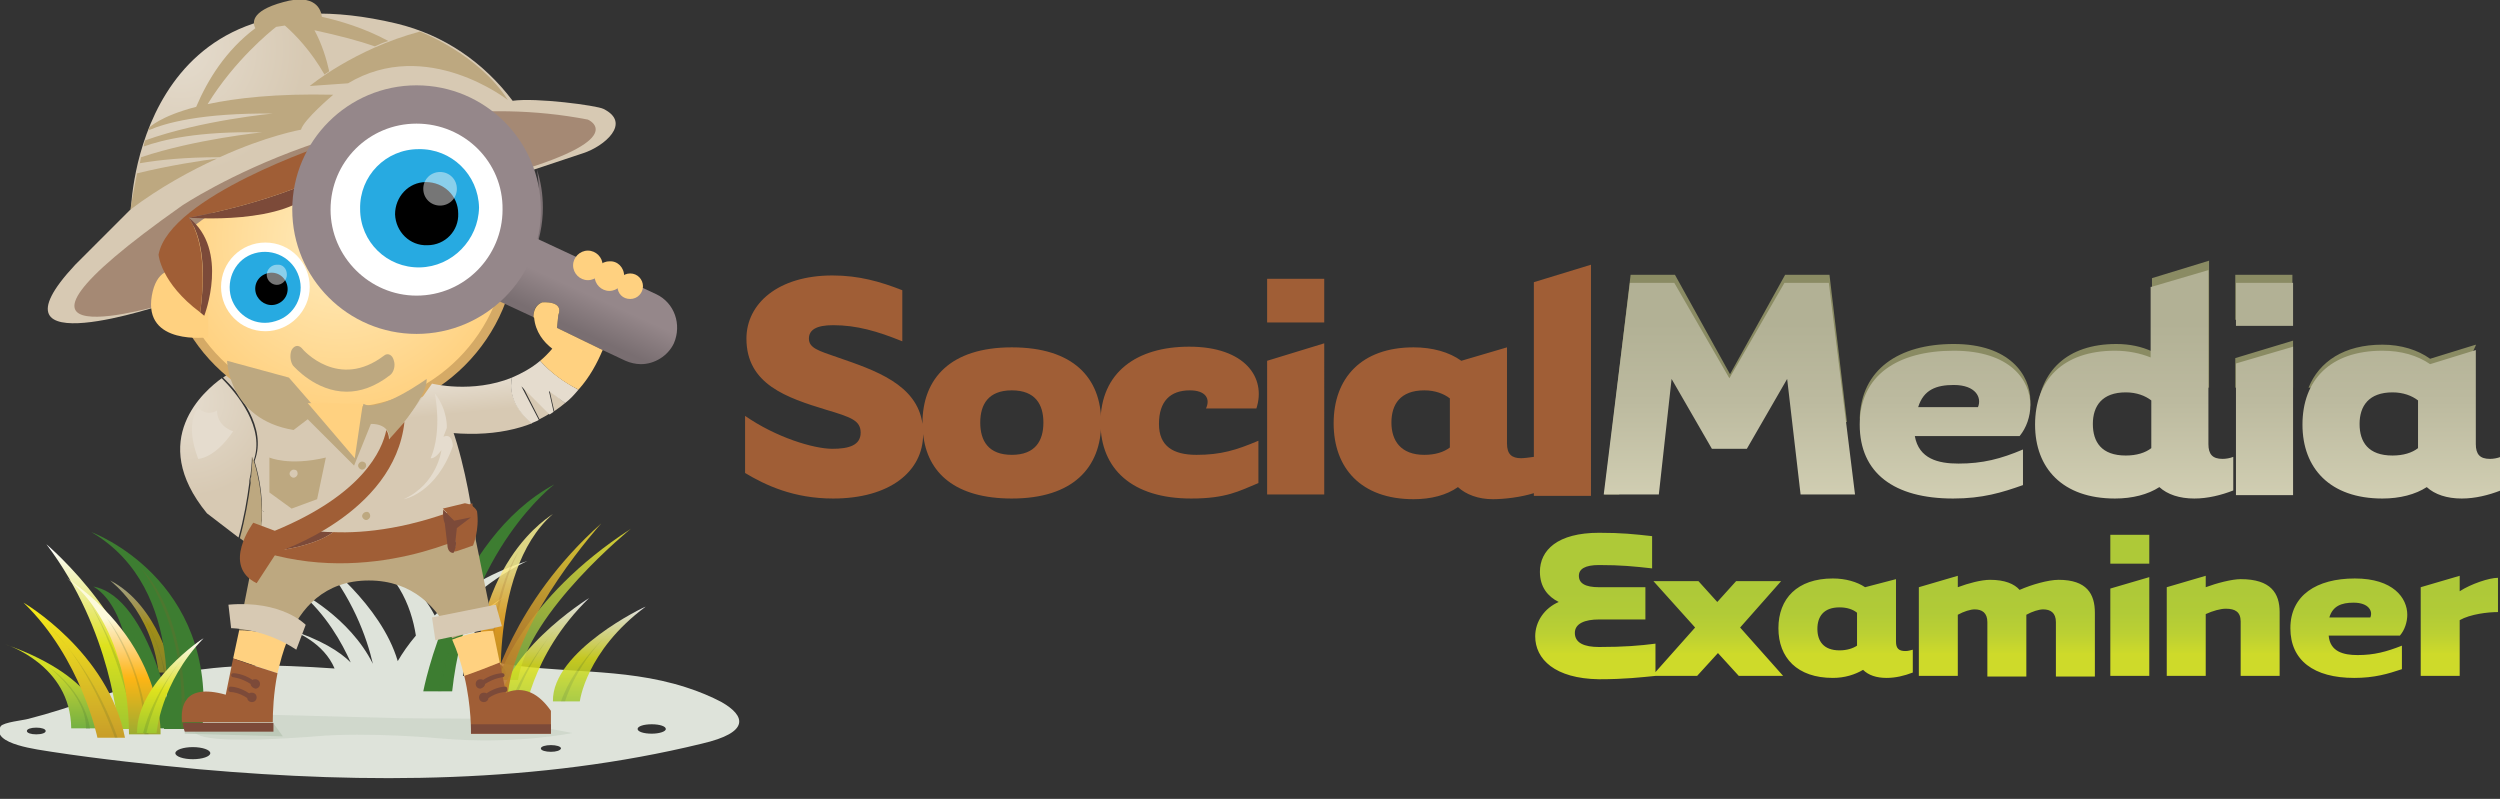 <svg version="1.1" id="Layer_1" xmlns="http://www.w3.org/2000/svg" x="0" y="0" viewBox="0 0 372.1 118.9" xml:space="preserve"><rect x="0" y="0" width="372.1" height="118.9" fill="#333333" stroke="none"/><style>.st2{fill:#a05e36}.st5{opacity:.17;fill:#335c2c}.st7,.st8{fill:#3d7d31}.st8{opacity:.17}.st10{opacity:.85}.st12{opacity:.17;fill:#9a5d25}.st22{fill:#d7c9b3}.st24{fill:#95878a}.st26{fill:#7c4a39}.st29{fill:#fff}.st30{fill:#27aae1}.st31{fill:#bda880}.st32{opacity:.48;fill:#f5f5f5}.st37{fill:#ffd180}.st39{fill:#e5dcce}</style><linearGradient id="SVGID_1_" gradientUnits="userSpaceOnUse" x1="-119.674" y1="253.331" x2="-118.967" y2="252.624"><stop offset="0" stop-color="#20ac4b"/><stop offset=".983" stop-color="#19361a"/></linearGradient><path d="M332.7 40.9h8.5v6.7h-8.5zm16 16.8s7.3-8 16 2l3.8-8.3v-.1l-6.8 2.1c-1.8-1.3-4.3-2.1-7.1-2.1-5.7 0-9.4 2.5-11 6.4h5.1zm-7.4 0v-7l-8.6 2.6v4.4zM246 47l11.3 18L268 45l1.3 19.3 5.6-1.5-2.6-21.9h-6.6l-8.2 14.8-8.2-14.8h-6.6l-3.9 32.7h2.2zm78 10.7h4.8V38.8l-8.5 2.6v10.9c-1.5-.7-3.3-1.1-5.3-1.1-7.4 0-11.4 4.1-11.8 10.3.5-.9 9.9-14.8 20.8-3.8zm-44.7 4s13.3-16 19.3 0h3.3c.2-.6.3-1.3.3-2 0-3.9-3.1-8.5-11.4-8.5-8.2 0-13.8 3.8-14 11.1l2.5-.6z" fill="#8a8b63"/><linearGradient id="SVGID_2_" gradientUnits="userSpaceOnUse" x1="300.133" y1="87.958" x2="300.133" y2="97.316"><stop offset="0" stop-color="#aec938"/><stop offset=".357" stop-color="#b1cb37"/><stop offset=".675" stop-color="#bbd033"/><stop offset=".978" stop-color="#ccd92b"/><stop offset="1" stop-color="#ceda2a"/></linearGradient><path d="M228.5 94.7c0-2.2 1.4-4.2 3.5-5.1-1.6-.8-2.8-2.2-2.8-4.5 0-3.2 2.6-5.8 8.8-5.8 3.4 0 5.2.2 7.9.5v4.8c-2.7-.3-4.6-.5-7.9-.5-2.1 0-3 .6-3 1.6 0 1.1.9 1.7 3 1.7h6.9v4.8H238c-2.1 0-3.6.6-3.6 2 0 1.5 1.4 2.1 3.6 2.1 3.7 0 6.1-.2 8.4-.5v4.8c-2.1.2-4.5.5-8.4.5-6.6-.1-9.5-3-9.5-6.4zm36.9 5.9h-6.6l-3.1-3.4-3.1 3.4h-6.7l6.4-7.2-6.2-6.9h6.7l2.8 3.1 2.8-3.1h6.7l-6.1 6.9 6.4 7.2zm16.8-14.4v9.3c0 1 .4 1.4 1.4 1.4.4 0 .7-.1 1.1-.2v3.4c-1.3.5-2.6.8-3.9.8-1.5 0-2.7-.4-3.5-1.2-1.2.7-2.7 1.2-4.5 1.2-5.3 0-8.1-3-8.1-7.4s2.8-7.4 8.1-7.4c1.9 0 3.6.5 4.8 1.3l4.6-1.2zm-5.8 5c-.6-.5-1.5-.8-2.6-.8-2.4 0-3.3 1.4-3.3 3.2s.9 3.2 3.3 3.2c1.1 0 2-.3 2.6-.7v-4.9zm15 9.4h-5.8V87.4l5.8-1.7v1.7c1.6-.6 3.5-1.1 4.8-1.1 2.2 0 3.6.6 4.4 1.5 1.8-.8 4.3-1.5 5.8-1.5 4.2 0 5.4 2.1 5.4 4.9v9.5H306v-8.1c0-1.4-.8-1.9-1.9-1.9-.6 0-1.6.3-2.5.8v9.2h-5.8v-8.1c0-1.4-.8-1.9-1.9-1.9-.6 0-1.6.3-2.5.8v9.1zm28.5-21v4.3h-5.8v-4.3h5.8zm0 6.3v14.7h-5.8v-13l5.8-1.7zm8.4 14.7h-5.8V87.4l5.8-1.7v1.7c1.6-.6 3.9-1.2 5.2-1.2 4.5 0 5.8 2.1 5.8 4.9v9.5h-5.8v-8.1c0-1.4-.8-1.9-2.2-1.9-.8 0-1.9.3-3 .8v9.2zm22.6-3.1c2.5 0 4.3-.5 6.6-1.4v3.5c-2.1.7-4.1 1.3-7.1 1.3-6 0-9.5-2.6-9.5-7.4 0-4.9 3.9-7.4 9.6-7.4 5.7 0 7.8 2.9 7.8 5.4 0 1.1-.4 2.3-1.1 3.1h-10.6c.2 2.4 2.2 2.9 4.3 2.9zm1.9-5.6c.4-.9-.2-2.2-2.5-2.2-1.8 0-3.1.5-3.6 2.2h6.1zm19-5.9v5.1c-1.5 0-4.1.3-5.7 1.2v8.3h-5.8V87.4l5.8-1.7V88c1.7-1.1 4.4-2 5.7-2z" fill="url(#SVGID_2_)"/><path class="st2" d="M150.6 51.7c-9.1 0-13.3 4.6-13.3 11.3v.1c-.8-5.9-7.1-8-12.6-9.9-2.9-1-4.3-1.4-4.3-2.8 0-1.3 1.1-2 3.6-2 3.5 0 6.6.9 10.3 2.4v-7.6c-3.3-1.3-6.5-2.2-10.4-2.2-8.1 0-12.8 4.2-12.8 9.4 0 6.8 6 8.8 11.9 10.6 3.7 1.1 5.1 1.6 5.1 3.4 0 1.9-1.8 2.4-4.2 2.4-2.8 0-8.4-1.7-13-4.9v8.5c3 1.8 7.2 3.8 13.1 3.8 8.4 0 13.4-4 13.4-9.6.6 5.8 4.8 9.6 13.2 9.6 9.1 0 13.3-4.6 13.3-11.3 0-6.7-4.2-11.2-13.3-11.2zm0 16c-3.5 0-4.7-2.1-4.7-4.8 0-2.7 1.2-4.8 4.7-4.8s4.7 2.1 4.7 4.8c0 2.7-1.2 4.8-4.7 4.8z"/><path class="st2" d="M172.5 63.1c0-3.4 1.7-5 4.6-5 2.3 0 3.1 1.2 2.4 2.7h7.5c1.5-4.6-1.7-9.2-10-9.2-7.8 0-13.2 3.8-13.2 11.3 0 6.9 4.7 11.3 13.5 11.3 5.2 0 7.1-1.1 10-2.3v-6.3c-3.3 1.4-5.6 2.1-9.2 2.1-3.5 0-5.6-1.3-5.6-4.6zm16.1 10.5h8.5V51.1l-8.5 2.6zm0-32.1h8.5V48h-8.5zm39.7.5v26c-.7.1-1.5.2-1.9.2-1.4 0-2.1-.6-2.1-2.2V51.7l-6.8 2c-1.8-1.3-4.3-2-7.1-2-7.8 0-11.9 4.6-11.9 11.3 0 6.7 4.1 11.3 11.9 11.3 2.6 0 4.9-.6 6.6-1.8 1.2 1.1 3 1.8 5.2 1.8 1.7 0 4.2-.3 6.1-.9v.4h8.5V39.4l-8.5 2.6zm-12.5 24.6c-.9.7-2.2 1.1-3.8 1.1-3.5 0-4.9-2.1-4.9-4.8 0-2.7 1.3-4.8 4.9-4.8 1.6 0 2.9.5 3.8 1.2v7.3z"/><linearGradient id="SVGID_3_" gradientUnits="userSpaceOnUse" x1="305.441" y1="28.332" x2="305.441" y2="83.035"><stop offset=".362" stop-color="#b2b195"/><stop offset=".574" stop-color="#bcba9f"/><stop offset=".937" stop-color="#d9d6ba"/><stop offset="1" stop-color="#e0ddc0"/></linearGradient><path d="M246.9 73.6h-8.2l3.9-31.5h6.6l8.2 14.2 8.2-14.2h6.6l3.9 31.5H268l-2-17.2-6 10.4h-5.2l-6-10.4-1.9 17.2zm44.6-4.6c3.6 0 6.3-.7 9.6-2.1v5.3c-3.1 1.1-6 2-10.4 2-8.8 0-13.9-3.8-13.9-11 0-7.3 5.6-11 14-11s11.4 4.4 11.4 8.1c0 1.7-.6 3.4-1.6 4.6H285c.6 3.4 3.5 4.1 6.5 4.1zm2.9-8.4c.6-1.4-.3-3.3-3.6-3.3-2.6 0-4.5.7-5.3 3.3h8.9zm25.8-17.9l8.5-2.5v25.9c0 1.5.6 2.2 2.1 2.2.5 0 1.1-.1 1.6-.3v5c-1.8.7-3.8 1.2-5.8 1.2-2.2 0-4-.6-5.2-1.7-1.7 1.1-4 1.7-6.6 1.7-7.8 0-11.9-4.5-11.9-11 0-6.6 4.1-11 11.9-11 2 0 3.8.4 5.3 1V42.7zm0 16.9c-.9-.7-2.2-1.2-3.8-1.2-3.5 0-4.9 2-4.9 4.7s1.3 4.7 4.9 4.7c1.6 0 2.9-.4 3.8-1.1v-7.1zm21.1-17.5v6.4h-8.5v-6.4h8.5zm0 9.5v22.1h-8.5V54.1l8.5-2.5zm27.2.5v14c0 1.5.6 2.2 2.1 2.2.5 0 1.1-.1 1.6-.3v5c-1.8.7-3.8 1.2-5.8 1.2-2.2 0-4-.6-5.2-1.7-1.7 1.1-4 1.7-6.6 1.7-7.8 0-11.9-4.5-11.9-11 0-6.6 4.1-11 11.9-11 2.8 0 5.2.7 7.1 2l6.8-2.1zm-8.6 7.5c-.9-.7-2.2-1.2-3.8-1.2-3.5 0-4.9 2-4.9 4.7s1.3 4.7 4.9 4.7c1.6 0 2.9-.4 3.8-1.1v-7.1z" fill="url(#SVGID_3_)"/><path d="M107.4 104.5c-1.5-.8-3.4-1.6-5.3-2.2-9.6-3.1-19.1-1.9-28.8-3.8 1.1.2 1.9.7 2 1.8h-.1c-2.1.2-4.2.3-6.3.3.1-.8.2-1.5.3-2.1 1.4 0 2.7 0 4.1.1-1.2-.2-2.8-.2-4.1-.1 1.2-6.2 4.8-9 5.9-9.7-5.1 3.1-7.4 6.7-8.5 9.5-.1-1.6-.5-3-.9-4.3 5-7.1 12.8-10.5 12.8-10.5-6.1 1.9-10.6 4.9-13.8 8.1-3.8-7.3-11.7-9.9-11.7-9.9 6 3 8.2 8.4 8.9 12.9-1.1 1.3-2 2.6-2.7 3.8-2.5-8.5-11.7-15.3-11.7-15.3 4.9 5.6 7.1 11.8 8 15.7-3.5-7-10.9-10.7-10.9-10.7 4 3.4 6.3 7.6 7.6 10.5-1.6-1.6-4.4-3.4-9.4-5 1.3.4 5.4 2.1 7 5.9-8.8-.6-17.5-.9-26.2 1.4-6.6 1.8-12.7 4.4-19.4 6.1-.7.2-3.7.5-4.1 1.1-1.6 2.7 5.9 3.5 7.6 3.8 7.2 1.1 14.7 1.9 22 2.6 24.9 2.2 50.5 2.1 74.7-3.8 7.4-1.7 6.5-4.2 3-6.2zm-102 4.8c-.8 0-1.4-.2-1.4-.5s.6-.5 1.4-.5c.8 0 1.4.2 1.4.5s-.6.5-1.4.5zm23.3 3.7c-1.4 0-2.6-.4-2.6-.9s1.2-.9 2.6-.9c1.4 0 2.6.4 2.6.9s-1.2.9-2.6.9zm53.3-1.1c-.8 0-1.5-.2-1.5-.5s.7-.5 1.5-.5 1.5.2 1.5.5c-.1.3-.7.5-1.5.5zm15-2.7c-1.2 0-2.1-.3-2.1-.7 0-.4.9-.7 2.1-.7 1.2 0 2.1.3 2.1.7 0 .4-1 .7-2.1.7z" fill="#dee3da"/><path class="st5" d="M42.1 109.6l-1.3-1.8H27.5v1.4"/><path d="M85.2 109.1s-8.7 1.8-19.7.8c0 0-10.7-1-18.6-.3 0 0-27.9 2.4-14.1-3.4l26.9.7 14.4.1" opacity=".35" fill="#b6c4b3"/><path class="st7" d="M67.3 102.9H63s4.3-22.6 19.5-30.8c0 0-12.9 9.8-15.2 30.8z"/><path class="st8" d="M65.7 102.9h-.5s1.6-10.9 9-22.6c0 0-7.4 12.1-8.5 22.6z"/><radialGradient id="SVGID_4_" cx="303.935" cy="7.891" r="54.727" gradientTransform="matrix(-1.007 0 0 .774 395.42 71.917)" gradientUnits="userSpaceOnUse"><stop offset="0" stop-color="#f7ec33"/><stop offset=".21" stop-color="#c4d13c"/><stop offset=".406" stop-color="#9dbe40"/><stop offset=".582" stop-color="#80b342"/><stop offset=".732" stop-color="#6dac44"/><stop offset=".837" stop-color="#65aa44"/></radialGradient><path d="M93.9 78.7S78.7 91 77.1 101.2h-3c0-.1 3.6-12 19.8-22.5z" opacity=".85" fill="url(#SVGID_4_)"/><g class="st10"><linearGradient id="SVGID_5_" gradientUnits="userSpaceOnUse" x1="-1906.592" y1="77.067" x2="-1906.592" y2="124.519" gradientTransform="translate(1983.072)"><stop offset=".146" stop-color="#faf292"/><stop offset=".205" stop-color="#f8d86d"/><stop offset=".302" stop-color="#f5b532"/><stop offset=".348" stop-color="#f4a71d"/><stop offset="1" stop-color="#507636"/></linearGradient><path d="M70.8 107h4s-2.6-21.7 7.5-30.5c0 .1-13.1 7.3-11.5 30.5z" fill="url(#SVGID_5_)"/><path class="st12" d="M72.6 107s-.8-17 4.7-25.1c0 0-5.1 8.5-4.2 25l-.5.1z"/></g><g class="st10"><linearGradient id="SVGID_6_" gradientUnits="userSpaceOnUse" x1="-1893.893" y1="90.46" x2="-1893.893" y2="112.466" gradientTransform="translate(1983.072)"><stop offset="0" stop-color="#fff"/><stop offset=".101" stop-color="#f2f3bd"/><stop offset=".219" stop-color="#e8e975"/><stop offset=".303" stop-color="#e1e439"/><stop offset=".343" stop-color="#dee21d"/><stop offset="1" stop-color="#52a546"/></linearGradient><path d="M82.3 104.4h4s.9-7.5 9.8-14.1c0-.1-14 6.6-13.8 14.1z" fill="url(#SVGID_6_)"/><path class="st5" d="M83.5 104.4h.6s1.7-6 7.5-11.1c.1 0-6 5-8.1 11.1z"/></g><g class="st10"><linearGradient id="SVGID_7_" gradientUnits="userSpaceOnUse" x1="-1902.272" y1="89.325" x2="-1902.272" y2="117.776" gradientTransform="translate(1983.072)"><stop offset="0" stop-color="#fff"/><stop offset=".101" stop-color="#f2f3bd"/><stop offset=".219" stop-color="#e8e975"/><stop offset=".303" stop-color="#e1e439"/><stop offset=".343" stop-color="#dee21d"/><stop offset="1" stop-color="#52a546"/></linearGradient><path d="M73.9 107.3h4s.9-9.7 9.8-18.3c0 0-14 8.6-13.8 18.3z" fill="url(#SVGID_7_)"/><path class="st5" d="M75.1 107.3h.6s1.7-7.7 7.5-14.3c.1 0-6 6.4-8.1 14.3z"/></g><g opacity=".55"><linearGradient id="SVGID_8_" gradientUnits="userSpaceOnUse" x1="-1962.039" y1="86.678" x2="-1962.039" y2="107.983" gradientTransform="translate(1983.072)"><stop offset=".045" stop-color="#fbf5b0"/><stop offset=".158" stop-color="#fde66f"/><stop offset=".253" stop-color="#fedc2d"/><stop offset=".298" stop-color="#fed900"/><stop offset="1" stop-color="#8caf3e"/></linearGradient><path d="M23.6 100.1h2.1s-2.1-10-9.3-13.7c0 .1 6.1 4.4 7.2 13.7z" fill="url(#SVGID_8_)"/><path class="st5" d="M24.4 100.1h.2s-.8-4.9-4.3-10c0 0 3.6 5.3 4.1 10z"/></g><radialGradient id="SVGID_9_" cx="485.75" cy="-94.465" r="69.043" gradientTransform="matrix(-.659 0 0 .689 405.939 142.257)" gradientUnits="userSpaceOnUse"><stop offset="0" stop-color="#f7ec33"/><stop offset=".087" stop-color="#e8d033"/><stop offset=".276" stop-color="#d3a42e"/><stop offset=".452" stop-color="#c4842b"/><stop offset=".609" stop-color="#bb6f29"/><stop offset=".743" stop-color="#b56227"/><stop offset=".837" stop-color="#b35e27"/></radialGradient><path d="M89.5 77.9S77 91.7 75.6 103.1h-2.5s3-13.3 16.4-25.2z" opacity=".85" fill="url(#SVGID_9_)"/><path class="st7" d="M30.1 108.5h-5.7s3.8-20.8-10.8-29.3c0 0 18.9 6.9 16.5 29.3z"/><path class="st12" d="M27.5 108.5s1.1-16.3-6.7-24.1c0 0 7.3 8.1 6.1 24l.6.1z"/><path class="st7" d="M19.6 108.4h6.3s-3.4-19.5-12-21.1c0 .1 6.7 2.7 5.7 21.1z"/><path class="st8" d="M21.9 108.4h.7s-.7-12.4-5.1-18.7c0 0 4.5 6.6 4.4 18.7z"/><linearGradient id="SVGID_10_" gradientUnits="userSpaceOnUse" x1="-1605.629" y1="81.468" x2="-1605.629" y2="124.223" gradientTransform="matrix(-1 0 0 1 -1591.147 0)"><stop offset="0" stop-color="#fff"/><stop offset=".101" stop-color="#f2f3bd"/><stop offset=".219" stop-color="#e8e975"/><stop offset=".303" stop-color="#e1e439"/><stop offset=".343" stop-color="#dee21d"/><stop offset="1" stop-color="#52a546"/></linearGradient><path d="M22 108.5h-4.4S16.7 93.9 6.9 81c0 0 15.3 12.9 15.1 27.5z" fill="url(#SVGID_10_)"/><path class="st5" d="M20.7 108.5H20S18.1 96.9 11.8 87c-.1 0 6.6 9.6 8.9 21.5z"/><linearGradient id="SVGID_11_" gradientUnits="userSpaceOnUse" x1="833.571" y1="96.143" x2="833.571" y2="115.662" gradientTransform="translate(-825.56)"><stop offset=".163" stop-color="#d4de25"/><stop offset=".389" stop-color="#a4c439"/><stop offset=".672" stop-color="#6cad43"/><stop offset=".809" stop-color="#52a546"/></linearGradient><path d="M.8 95.9s9.7 3 9.8 12.5h4.7c-.1.1.5-7.2-14.5-12.5z" fill="url(#SVGID_11_)"/><path class="st5" d="M12.8 108.5h.6s-.5-5.4-6.4-9.4c0 0 5.9 4.3 5.8 9.4z"/><linearGradient id="SVGID_12_" gradientUnits="userSpaceOnUse" x1="-1602.171" y1="90.04" x2="-1602.171" y2="121.317" gradientTransform="matrix(-1 0 0 1 -1591.147 0)"><stop offset="0" stop-color="#f6eb16"/><stop offset=".144" stop-color="#ecda1e"/><stop offset=".416" stop-color="#d8b926"/><stop offset=".785" stop-color="#bd8a2a"/><stop offset="1" stop-color="#ae6f29"/></linearGradient><path d="M18.6 109.8h-4.1S12.1 98 3.5 89.7c0 0 12.6 7.3 15.1 20.1z" fill="url(#SVGID_12_)"/><path d="M17.1 109.8S13 97.8 6.6 92.7c0 0 6.6 5.2 10.9 17.1h-.4z" opacity=".17" fill="#465d2a"/><path class="st22" d="M57.3 53.7l-23.4 2s-.3.2-.7.5c2.3 2.2 6.6 7.4 4.7 12.4v.1c.8 2.6 1.1 5.1 1.1 7.3.1.1.2.1.3.2l-.4 1.6c-.1 1.4-.3 2.7-.5 3.8 4.4 1.8 14.2 3.7 32.3-2.3-.7-5.4-3.9-27.4-13.4-25.6z"/><path d="M37.6 67.9s-.4 6.4-2 12.1c0 0 .9.8 2.8 1.6.7-3.3 1-8.2-.8-13.7z" fill="none"/><path class="st24" d="M68.4 31c0 3.4-2.8 6.2-6.2 6.2-3.5 0-6.2-2.8-6.2-6.2 0-3.4 2.8-6.2 6.2-6.2 3.4 0 6.2 2.8 6.2 6.2z"/><path d="M26.1 38.8s7.4-4.8 3.4-16.9c0 0 8.8 9.1 17.6 6.1 0 0-3.4-13.5 17.9-14.9 0 0-39.6-13.9-38.9 25.7z" fill="#af846c"/><path class="st22" d="M37.2 71.9c.1-.5.1-.9.2-1.3-.1.4-.2.8-.2 1.3zM39 76v1.8l.4-1.6c-.2 0-.3-.1-.4-.2z"/><path class="st22" d="M39 76v1.8l.4-1.6c-.2 0-.3-.1-.4-.2z"/><path class="st26" d="M49.6 79.2c-1.2 0-2.2-.1-3-.2l-4.3 2.8s4.8-.7 7.3-2.6z"/><radialGradient id="SVGID_13_" cx="50.627" cy="35.762" r="25.633" gradientUnits="userSpaceOnUse"><stop offset="0" stop-color="#ffecbe"/><stop offset="1" stop-color="#ffd180"/></radialGradient><path d="M76.3 35.8c0 14.1-11.5 25.6-25.6 25.6C36.5 61.4 25 49.9 25 35.8c0-14.2 11.5-25.6 25.6-25.6 14.2-.1 25.7 11.4 25.7 25.6z" fill="url(#SVGID_13_)"/><path d="M50.6 62.1c-14.5 0-26.3-11.8-26.3-26.3S36.1 9.5 50.6 9.5s26.3 11.8 26.3 26.3-11.8 26.3-26.3 26.3zm0-51.3c-13.8 0-25 11.2-25 25s11.2 24.9 25 24.9c13.7 0 24.9-11.2 24.9-24.9.1-13.8-11.1-25-24.9-25z" fill="#d5aa66"/><path class="st29" d="M46.1 42.7c0 3.6-3 6.6-6.6 6.6-3.7 0-6.6-3-6.6-6.6 0-3.7 3-6.6 6.6-6.6 3.7 0 6.6 3 6.6 6.6z"/><path class="st30" d="M41 47.8c-2.8.9-5.7-.7-6.6-3.5-.8-2.8.7-5.8 3.5-6.6 2.8-.8 5.7.7 6.6 3.5.9 2.8-.7 5.8-3.5 6.6z"/><path d="M41.1 45.3c-1.3.4-2.6-.4-3-1.6-.4-1.3.3-2.6 1.6-3 1.3-.4 2.6.3 3 1.6.4 1.3-.3 2.6-1.6 3z"/><path class="st31" d="M51.6 58.3c-4.6 0-7.8-3.7-8-3.9-.4-.6-.5-1.6-.2-2.3.4-.7 1-.8 1.5-.3.2.3 5.5 6.3 12.3 1.1.5-.4 1.2-.1 1.4.7.3.8 0 1.8-.5 2.2-2.3 1.8-4.5 2.5-6.5 2.5z"/><path class="st32" d="M42.7 40.9c0 .8-.7 1.5-1.5 1.5s-1.5-.7-1.5-1.5.7-1.5 1.5-1.5c.9-.1 1.5.6 1.5 1.5z"/><path d="M79.9 25.2c.2 1.1.3 2.3.3 3.5 0 10.6-8.6 19.1-19.1 19.1-3.8 0-7.3-1.1-10.3-3 3.2 2.7 7.3 4.3 11.8 4.3 10.1 0 18.2-8.2 18.2-18.2 0-2-.3-3.9-.9-5.7z" fill="#7e7275"/><linearGradient id="SVGID_14_" gradientUnits="userSpaceOnUse" x1="-1966.413" y1="86.099" x2="-1966.413" y2="122.808" gradientTransform="translate(1983.072)"><stop offset=".163" stop-color="#fcfadb"/><stop offset=".203" stop-color="#fdebb7"/><stop offset=".302" stop-color="#fece6a"/><stop offset=".371" stop-color="#fdbc30"/><stop offset=".405" stop-color="#fdb515"/><stop offset=".809" stop-color="#52a546"/></linearGradient><path d="M9.4 85.7s9.7 5.7 9.8 23.6h4.7s.6-13.7-14.5-23.6z" fill="url(#SVGID_14_)"/><path class="st5" d="M21.5 109.3h.6s-.5-10.1-6.4-17.6c0 0 5.9 8.1 5.8 17.6z"/><linearGradient id="SVGID_15_" gradientUnits="userSpaceOnUse" x1="-1957.678" y1="95.152" x2="-1957.678" y2="117.177" gradientTransform="translate(1983.072)"><stop offset="0" stop-color="#fff"/><stop offset=".101" stop-color="#f2f3bd"/><stop offset=".219" stop-color="#e8e975"/><stop offset=".303" stop-color="#e1e439"/><stop offset=".343" stop-color="#dee21d"/><stop offset="1" stop-color="#52a546"/></linearGradient><path d="M20.4 109.1h2.9s.6-7.5 7-14.1c0-.1-10 6.6-9.9 14.1z" fill="url(#SVGID_15_)"/><path class="st5" d="M21.3 109.1h.5s1.2-6 5.4-11.1c0 0-4.4 5-5.9 11.1z"/><path class="st2" d="M67.8 80.4l.2-1.8 2.1-1.6-2.5.5-1.6-1.6s-.2 1 .2 2l.4 3.3s0 1.1.9 1.1c.6-1.2.3-1.9.3-1.9z"/><radialGradient id="SVGID_16_" cx="27.781" cy="59.687" r="14.191" gradientUnits="userSpaceOnUse"><stop offset="0" stop-color="#e5dcce"/><stop offset="1" stop-color="#d7c9b3"/></radialGradient><path d="M30.8 76.4l4.7 3.6c.8-2.8 1.3-5.8 1.6-8.1 0-.5.1-.9.2-1.3.2-1.6.2-2.6.2-2.6.1.3.2.5.2.8v-.1c1.9-5-2.5-10.2-4.7-12.4-2.5 1.8-11.2 9.1-2.2 20.1z" fill="url(#SVGID_16_)"/><path class="st31" d="M33.8 53.7s.2 8.7 9.9 10.3l2.1-1.6 6.9 6.9 2.5-6.2s2.8-.2 2.8 2.3c0 0 5.7-6.2 5.5-9 0 0-7.1 5.1-9.4 3.7L52.4 67 43 56.2l-9.2-2.5z"/><path class="st37" d="M45.8 60l7 8.2 1.2-8.1"/><path class="st31" d="M40.1 68.1s2.9 1.3 8.4 0l-1.3 6.2-3.8 1.4-3.3-2.4v-5.2z"/><path class="st22" d="M80.3 62.4c.6-.3 1.1-.6 1.6-.9l-4.2-4.2 2.6 5.1z"/><linearGradient id="SVGID_17_" gradientUnits="userSpaceOnUse" x1="68.908" y1="56.815" x2="69.367" y2="61.411"><stop offset="0" stop-color="#e5dcce"/><stop offset="1" stop-color="#d7c9b3"/></linearGradient><path d="M76.2 56.2c-5.9 2.4-11.9.9-11.9.9L60 63.2c8.4 2.1 14.6 1.6 19.2-.2-3.3-2.8-3.3-5.5-3-6.8z" fill="url(#SVGID_17_)"/><path class="st22" d="M81.8 58.1l.7 3.1c.6-.4 1.1-.8 1.6-1.2l-2.3-1.9z"/><path class="st39" d="M84.1 60c.8-.6 1.4-1.3 2-2-2.1-1.1-4.1-2.5-5.7-4.3-1.3 1.1-2.8 1.9-4.2 2.5-.3 1.3-.4 4 2.9 6.8.4-.2.8-.3 1.1-.5l-2.6-5 4.2 4.2c.2-.1.4-.3.6-.4l-.7-3.1 2.4 1.8zm-54.6.7s-2.1 2.1 0 7.6c0 0 2.4 0 5.2-4.1 0 0-2.4-.7-2.4-3.1 0 0-1.4 1-2.8-.4z"/><path class="st31" d="M37.9 69c0-.1-.1-.2-.1-.3-.1-.3-.2-.5-.2-.8v.1c0 .3-.1 1.2-.2 2.6 0 .2 0 .4-.1.6v.7c-.3 2.3-.8 5.3-1.6 8.2l2.4 1.8-.7 3.8c.6-2 2.9-8.6.5-16.7z"/><path class="st22" d="M44.3 70.5c0 .3-.3.6-.6.6s-.6-.3-.6-.6.3-.6.6-.6c.4 0 .6.2.6.6z"/><path class="st31" d="M55.1 76.8c0 .3-.3.6-.6.6s-.6-.3-.6-.6.3-.6.6-.6c.3-.1.6.2.6.6zm-.6-7.5c0 .3-.3.6-.6.6s-.6-.3-.6-.6.3-.6.6-.6.6.2.6.6z"/><path class="st39" d="M66.5 63.7s.2-2.6-1.8-5.2c0 0 1.2 5.5-.6 9.7 0 0 .6.2 1.6-1.2 0 0-.6 5-5.6 7.3 0 0 4.8-.8 7.3-7.9 0 0 0-2-1.4-1.4l.5-1.3z"/><path class="st31" d="M38.4 81.6c-.4 1.9-.9 3.3-1.2 4l-1.6 8.1c2 0 4.4.4 7.2 1.5 1.9-4.7 5.5-8.8 12.1-8.8 6.5 0 10.3 4 12.4 8.6 2.3-.9 4.4-1.3 6.2-1.4l-2.7-13.3s0-.5-.1-1.2c-18.1 6.2-27.9 4.3-32.3 2.5z"/><path class="st37" d="M67.3 95.2c.8 1.8 1.4 3.7 1.8 5.5 1.8-.6 3.6-1.3 5.3-2l-1-4.8c-1.7 0-3.8.4-6.1 1.3zm-24.5.1c-2.8-1.1-5.2-1.5-7.2-1.5l-.9 4.2c2.2.7 4.4 1.5 6.6 2.2.4-1.6.8-3.3 1.5-4.9z"/><path class="st22" d="M34.4 93.5s4.9 0 9.7 3.2l1.4-3.7S42 89.3 34 90l.4 3.5zm30.4 1.8l9.9-2.1-.9-3.2-9.5 1.9z"/><path class="st2" d="M75.3 103.1l-.9-4.5c-1.8.7-3.5 1.4-5.3 2 1.1 4.6 1 8.6 1 8.6H82v-3.4c-2.3-3.3-4.7-3.5-6.7-2.7z"/><path class="st26" d="M75.2 102.2c-.1 0-1.3 0-2.8 1-.1-.1-.2-.1-.4-.1-.4 0-.7.3-.7.7 0 .4.3.7.7.7.4 0 .7-.3.7-.6 1.3-.9 2.5-.9 2.5-.9.2 0 .3-.2.3-.3 0-.4-.1-.5-.3-.5zm-3-.4c1.4-.9 2.6-1 2.6-1 .2 0 .3-.2.3-.3 0-.2-.2-.3-.3-.3-.1 0-1.4 0-2.9 1-.1-.1-.3-.1-.4-.1-.4 0-.7.3-.7.7 0 .4.3.7.7.7.4-.1.7-.4.7-.7zm-2.1 7.4v-1.4H82v1.4"/><path class="st2" d="M41.3 100.2c-2.2-.7-4.4-1.4-6.6-2.2l-1.1 5.4c-6.4-1.8-6.7 2-6.5 4.1h13.5c0-1.5.1-4.3.7-7.3z"/><path class="st26" d="M40.7 108.9v-1.3H27.2c.1.8.3 1.3.3 1.3h13.2zm-6.4-6.7c.1 0 1.3 0 2.8 1 .1-.1.2-.1.4-.1.4 0 .7.3.7.7 0 .4-.3.7-.7.7-.4 0-.7-.3-.7-.6-1.3-.9-2.5-.9-2.5-.9-.2 0-.3-.2-.3-.3 0-.4.1-.5.3-.5zm3-.4c-1.4-.9-2.6-1-2.6-1-.2 0-.3-.2-.3-.3 0-.2.2-.3.3-.3.1 0 1.4 0 2.9 1 .1-.1.3-.1.4-.1.4 0 .7.3.7.7 0 .4-.3.7-.7.7-.4-.1-.7-.4-.7-.7z"/><radialGradient id="SVGID_18_" cx="26.862" cy="7.281" r="18.667" gradientUnits="userSpaceOnUse"><stop offset="0" stop-color="#e5dcce"/><stop offset="1" stop-color="#d7c9b3"/></radialGradient><path d="M24.7 45.2s-27.8 9.5-13.5-5.8l8.3-8.3S20.4-5.7 59 3.5C66.1 5.2 72 9.3 76.3 15c3.5-.5 12.5.7 13.5 1.2 4.3 2.1.1 5.6-3 6.6l-12 4-.8-5.3s-21.8-8.8-48.8 14.2c-.2.1-3.1 3.8-.5 9.5z" fill="url(#SVGID_18_)"/><path d="M24.7 45.2S-7.5 55 27.1 30.6c0 0 28.4-19 60.4-12.8 0 0 6.8 2.9-12.5 8.3l-.5-7.7S41 20.8 25.1 37l-.4 8.2z" fill="#a58974"/><path class="st31" d="M62.5 4.7c-9.8 2.6-16.4 8.1-16.4 8.1l5.7-.4c11.7-7 23.8 2.5 23.8 2.5C71.2 8 62.5 4.7 62.5 4.7zM19.4 31.2c4.5-3.4 9-5.8 12.9-7.6-2.3.3-7 1-11.9 2.2-.6 3-1 5.4-1 5.4z"/><path class="st31" d="M30.9 15.5C34.9 9 40.2 4.7 41.1 4l1.3-.2c1.6 1.4 3.9 3.8 5.9 7.3.2-.2.5-.3.7-.5-.4-1.8-1.1-4.1-2.2-6.1 3.7.8 6.7 1.6 9 2.4.6-.3 1.3-.6 2-.8-3.5-1.9-7.2-3-9.9-3.6-.1-1.1-1-3.5-5.7-2.2C37 1.7 37.7 3.6 38 4.2c-4.4 3.3-7.1 7.7-8.8 11.7-5.4 1.4-7 3.1-7 3.1 0 .1-.1.3-.1.4 2.5-1.1 7.9-2.6 18.5-2.5 0 0-10.7 1-19 4-.1.3-.2.6-.2.9 2.8-1 8.1-2.3 17.6-2.1 0 0-9.9 1-18 3.7-.1.3-.1.6-.2.9 2.9-.5 6.7-.9 11.9-.9 7-3.2 12.1-4.1 12.1-4.1.4-1.5 4.8-5.2 4.8-5.2-8.5-.2-14.5.5-18.7 1.4z"/><path class="st2" d="M71 76.1s-.4-1-1.8-1.2l-3.3.8 1.6 1.6 2.5-.5-2 1.7-.2 1.8s.3.8-.4 1.8c.2 0 .4 0 .7-.1l2.3-.8s1-2.3.6-5.1z"/><path class="st2" d="M70.3 74.9c-8.9 3.8-16.1 4.5-20.7 4.3-2.5 1.9-7.3 2.6-7.3 2.6l4.3-2.8c-1.6-.2-2.5-.4-2.5-.4L38 81.8c17.1 5.8 32.7-2.6 32.7-2.6l-.4-4.3z"/><path class="st2" d="M57.9 65.4c0-.6-.2-1.1-.4-1.4-.6 3-3.5 9.6-16.6 15l-3.2-1.2s-4.8 6.4.5 9l3-4.6s17.5-5.6 19-19.4c-1.3 1.5-2.3 2.6-2.3 2.6z"/><path class="st26" d="M67.8 80.4l.2-1.8 2.1-1.6-2.5.5-1.6-1.6s-.2 1 .2 2l.4 3.3s0 1.1.9 1.1c.6-1.2.3-1.9.3-1.9z"/><path class="st37" d="M31 50.2s-9.7 1.3-8.4-6.2c1.3-7.4 8.4-1.9 8.4-1.9"/><path class="st2" d="M28.1 32.4s11.7-2 20.4-6.4c1.4-2.3-2 .9-2 .9l2.3-5.5s-23.6 7.8-25.2 16.5c0 0 .3 4.2 6.2 8.6.5-3.8.9-10.2-1.7-14.1z"/><path class="st26" d="M28.1 32.4c2.7 3.9 2.2 10.3 1.7 14.1.2.2.4.3.6.5 0 0 3.8-9.8-2.3-14.6zm19-4.4c.7-.9 1.1-1.5 1.4-2-8.7 4.4-20.4 6.4-20.4 6.4s14.7 1.2 19-4.4z"/><linearGradient id="SVGID_19_" gradientUnits="userSpaceOnUse" x1="81.118" y1="46.944" x2="83.416" y2="41.888"><stop offset="0" stop-color="#796e71"/><stop offset="1" stop-color="#95878a"/></linearGradient><path d="M97.7 43.8L72.8 32.2c-2.7-1.3-5.9-.1-7.2 2.6-1.3 2.7-.1 5.9 2.6 7.2l11.2 5.2c0-.9.2-1.8 1.3-2.2 0 0 3.3-.3 2.4 1.9l-.2 1.9 6.8 3.3 3.4 1.6c.7.3 1.5.5 2.3.5 2 0 4-1.2 4.9-3.1 1.2-2.8.1-6-2.6-7.3z" fill="url(#SVGID_19_)"/><path class="st37" d="M83.1 46.9c.9-2.2-2.4-1.9-2.4-1.9-1 .4-1.3 1.3-1.3 2.2l.1.1c.2 2.1 1.4 3.6 2.7 4.6-.6.7-1.2 1.3-1.8 1.8 1.6 1.8 3.5 3.2 5.7 4.3 1.7-1.9 2.8-4 3.6-5.9l-6.8-3.3.2-1.9z"/><path class="st29" d="M77.7 31.1c0 8.7-7 15.7-15.7 15.7-8.6 0-15.6-7-15.6-15.7 0-8.6 7-15.6 15.6-15.6 8.7 0 15.7 7 15.7 15.6z"/><path class="st24" d="M62 49.7c-10.2 0-18.5-8.3-18.5-18.5S51.8 12.7 62 12.7 80.5 21 80.5 31.2c.1 10.2-8.3 18.5-18.5 18.5zm0-31.3c-7.1 0-12.8 5.7-12.8 12.8C49.2 38.2 55 44 62 44c7.1 0 12.8-5.8 12.8-12.8.1-7.1-5.7-12.8-12.8-12.8z"/><path class="st30" d="M62.5 39.8c-4.9.1-8.9-3.8-8.9-8.7-.1-4.9 3.8-8.9 8.7-8.9 4.9-.1 8.9 3.8 9 8.7-.1 4.8-4 8.8-8.8 8.9z"/><path d="M63.6 36.5c-2.6.1-4.7-2-4.8-4.6 0-2.6 2-4.8 4.6-4.8 2.6 0 4.8 2 4.8 4.7.1 2.5-1.9 4.7-4.6 4.7z"/><path class="st32" d="M68 28.1c0 1.4-1.1 2.5-2.5 2.5S63 29.5 63 28.1s1.1-2.5 2.5-2.5 2.5 1.1 2.5 2.5z"/><path class="st37" d="M89.7 39.5c0 1.2-1 2.2-2.2 2.2-1.2 0-2.2-1-2.2-2.2 0-1.2 1-2.2 2.2-2.2 1.2 0 2.2 1 2.2 2.2z"/><path class="st37" d="M92.9 41.1c0 1.2-1 2.2-2.2 2.2-1.2 0-2.2-1-2.2-2.2 0-1.2 1-2.2 2.2-2.2 1.2-.1 2.2.9 2.2 2.2z"/><path class="st37" d="M95.7 42.6c0 1-.8 1.9-1.9 1.9s-1.9-.8-1.9-1.9c0-1 .8-1.9 1.9-1.9s1.9.9 1.9 1.9z"/></svg>